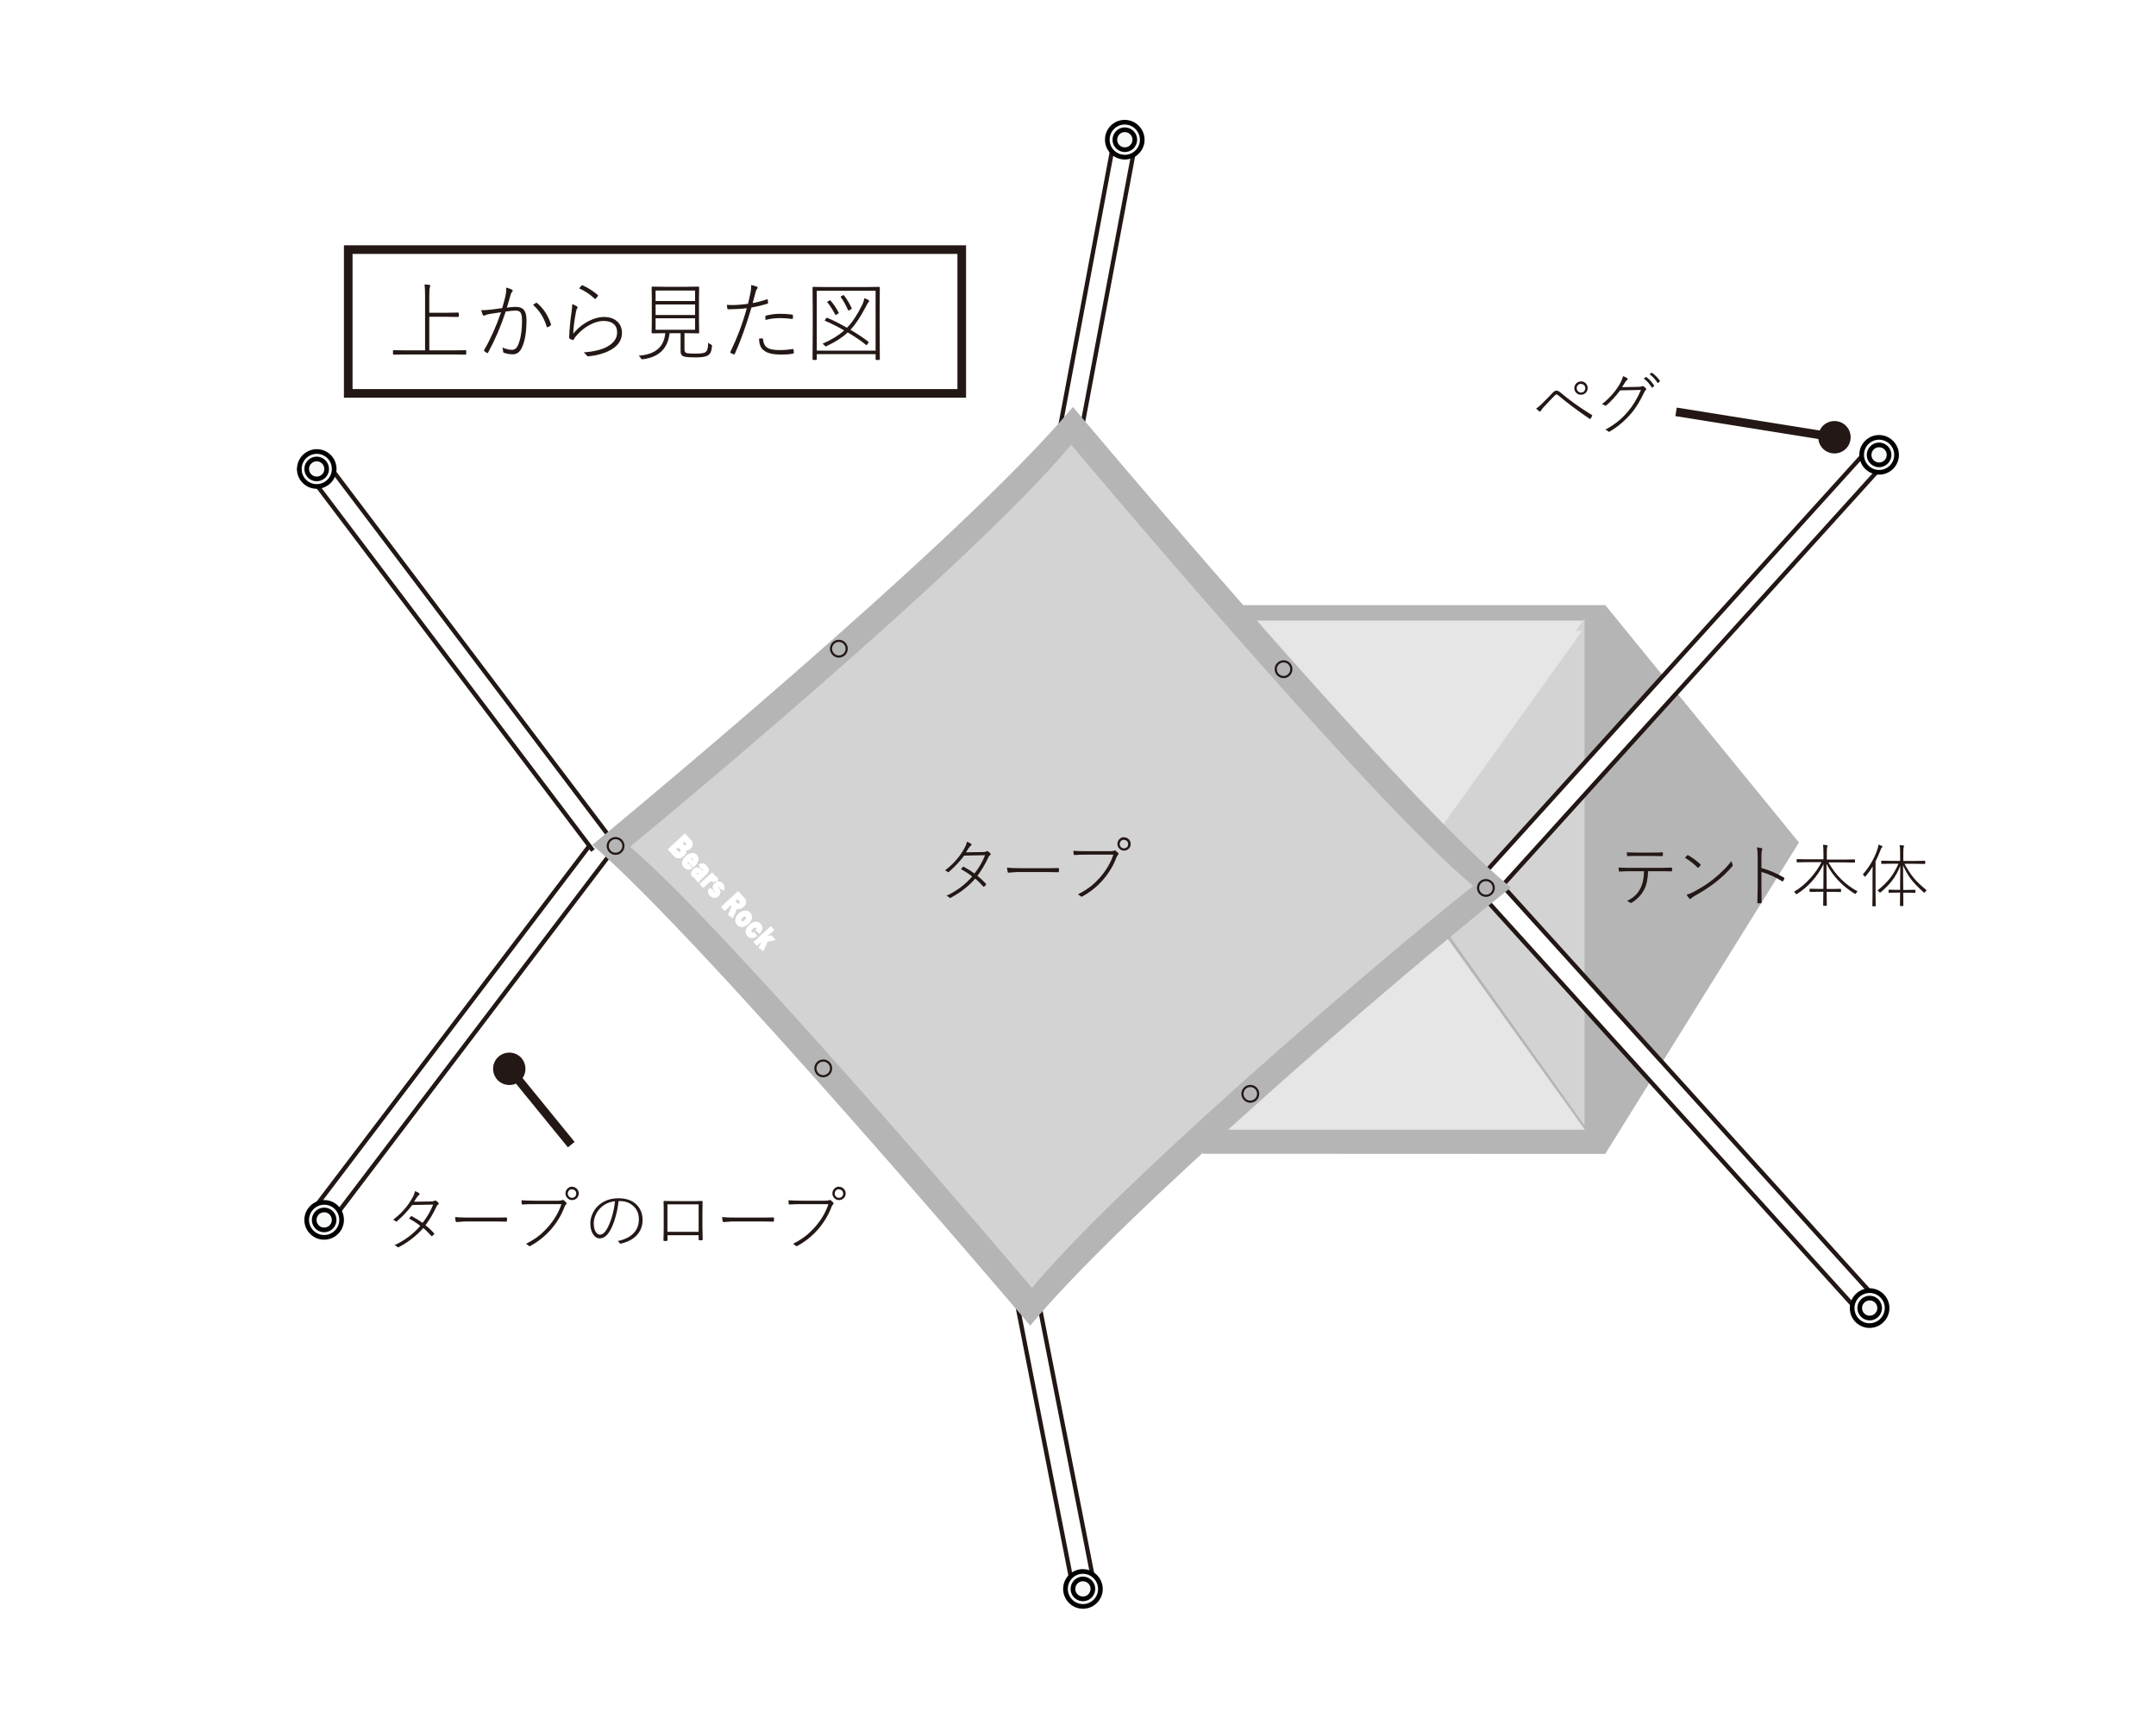 <?xml version="1.0" encoding="UTF-8"?>
<svg id="_レイヤー_2" data-name="レイヤー 2" xmlns="http://www.w3.org/2000/svg" viewBox="0 0 250 200">
  <defs>
    <style>
      .cls-1 {
        fill: #f7f8f8;
        stroke: #000;
        stroke-width: .54px;
      }

      .cls-1, .cls-2, .cls-3, .cls-4 {
        stroke-miterlimit: 10;
      }

      .cls-2 {
        stroke: #221714;
        stroke-width: 3px;
      }

      .cls-2, .cls-5, .cls-3, .cls-4 {
        fill: none;
      }

      .cls-6 {
        fill: #d3d3d4;
      }

      .cls-6, .cls-7, .cls-8, .cls-9, .cls-10 {
        stroke-width: 0px;
      }

      .cls-7 {
        fill: #231815;
      }

      .cls-8 {
        fill: #e6e6e6;
      }

      .cls-5 {
        stroke-linecap: round;
        stroke-linejoin: round;
        stroke-width: .25px;
      }

      .cls-5, .cls-3 {
        stroke: #231815;
      }

      .cls-9 {
        fill: #fff;
      }

      .cls-10 {
        fill: #b5b5b6;
      }

      .cls-4 {
        stroke: #fff;
        stroke-width: 2px;
      }
    </style>
  </defs>
  <g id="_レイヤー_2-2" data-name="レイヤー 2">
    <g>
      <rect class="cls-9" width="250" height="200"/>
      <g>
        <g>
          <path class="cls-7" d="M49.29,40.62v-6.28c0-.63-.02-1.09-.06-1.36.2,0,.38.03.55.05.08,0,.11.04.11.08,0,.05-.01.11-.04.18-.05.13-.07.45-.07.97v2h2l1.35-.02s.07.02.07.07v.37s-.02.07-.07.07l-1.35-.02h-2v3.89h2.87l1.34-.02s.07.02.07.07v.38s-.02.07-.07.07l-1.34-.02h-5.67l-1.34.02s-.07-.02-.07-.07v-.38s.02-.07.07-.07l1.34.02h2.31Z"/>
          <path class="cls-7" d="M58.23,35.73c.15-.51.28-.98.38-1.41.06-.25.09-.5.09-.75,0-.08,0-.16,0-.23.26.07.48.15.68.25.05.03.07.07.07.11,0,.04-.02.08-.05.11-.08.08-.14.19-.18.32-.15.55-.3,1.06-.45,1.54.4-.06.74-.09,1.02-.09.47,0,.8.13.99.39.18.24.27.62.27,1.14,0,1.39-.18,2.46-.54,3.21-.24.51-.59.76-1.04.76-.37,0-.71-.06-1.04-.18-.06-.02-.09-.06-.09-.13,0-.15-.03-.31-.1-.48.42.18.8.27,1.14.27.29,0,.51-.17.67-.51.32-.69.48-1.67.48-2.93,0-.44-.06-.73-.18-.89-.11-.15-.3-.22-.56-.22s-.65.04-1.15.11c-.53,1.64-1.21,3.22-2.04,4.76-.02.04-.04.06-.08.06-.02,0-.04,0-.05-.01s-.07-.05-.17-.12c-.07-.05-.12-.08-.15-.11-.02-.01-.03-.03-.03-.05,0-.02,0-.04.02-.07.75-1.29,1.4-2.75,1.96-4.38-.62.09-1.05.16-1.31.2-.23.04-.42.09-.55.16-.06.03-.1.04-.13.04-.05,0-.09-.03-.12-.08-.08-.17-.14-.36-.19-.56.08,0,.16,0,.24,0,.23,0,.49-.02.77-.05.31-.03.79-.1,1.43-.19ZM61.82,35.34c.12-.1.24-.17.35-.23.02,0,.03,0,.04,0,.03,0,.06.01.09.04.73.63,1.26,1.44,1.58,2.42,0,.04.01.07.01.08,0,.03-.01.06-.03.08-.07.06-.17.12-.31.19-.03.02-.06.02-.08.02-.04,0-.07-.03-.08-.08-.31-1.02-.84-1.86-1.58-2.51Z"/>
          <path class="cls-7" d="M66.34,35.26c.22.07.4.15.55.26.06.04.09.08.09.13,0,.03-.01.06-.04.09-.07.06-.12.21-.16.46-.19.98-.29,1.81-.31,2.49.52-.64,1.14-1.14,1.86-1.5.59-.29,1.16-.44,1.69-.44.69,0,1.23.19,1.61.58.33.33.49.75.49,1.26,0,.89-.5,1.59-1.51,2.09-.66.33-1.45.54-2.36.63-.02,0-.04,0-.05,0-.07,0-.12-.03-.16-.08-.09-.14-.21-.26-.36-.37,1.13-.09,2.02-.3,2.66-.63.81-.42,1.22-.99,1.22-1.69,0-.44-.14-.77-.43-1-.27-.22-.66-.33-1.16-.33s-1.05.16-1.63.48c-.49.27-.95.63-1.37,1.08-.21.22-.36.42-.46.61-.02.04-.04.05-.07.05,0,0-.03,0-.06-.01-.1-.04-.21-.09-.32-.15-.04-.02-.06-.06-.06-.12.03-.9.12-1.94.29-3.1.04-.29.06-.52.06-.7v-.1ZM67.16,33.44c.06-.1.15-.21.26-.32.03-.03.05-.04.07-.04.01,0,.03,0,.05,0,.61.26,1.2.63,1.77,1.12.03.02.04.04.04.06,0,.02,0,.04-.02.06-.04.06-.12.16-.26.31-.02.02-.04.03-.06.03-.02,0-.05-.01-.07-.04-.51-.49-1.11-.89-1.79-1.19Z"/>
          <path class="cls-7" d="M77.64,38.64c-.2,1.77-1.24,2.78-3.1,3.01-.05,0-.08,0-.09,0-.05,0-.1-.04-.15-.13-.07-.13-.16-.23-.26-.28,1.93-.13,2.96-1,3.1-2.61h-.15l-1.36.02s-.07-.02-.07-.07l.02-1.24v-2.8l-.02-1.24s.02-.07.07-.07l1.37.02h2.63l1.37-.02s.07.02.07.07l-.02,1.24v2.8l.02,1.24s-.02.07-.07.07l-1.37-.02h-.26v1.91c0,.23.1.37.3.41.14.03.48.05,1,.05.61,0,.99-.06,1.13-.17.12-.08.2-.22.25-.42.04-.15.06-.38.07-.68.08.08.19.15.3.2.09.05.14.09.14.14,0,.02,0,.05,0,.09-.04.33-.09.56-.16.7-.06.13-.15.23-.27.32-.22.17-.71.26-1.46.26-.6,0-1.03-.03-1.3-.09-.3-.07-.45-.27-.45-.6v-2.12h-1.27ZM76.02,34.9h4.58v-1.21h-4.58v1.21ZM76.02,35.3v1.22h4.58v-1.22h-4.58ZM76.02,36.9v1.33h4.58v-1.33h-4.58Z"/>
          <path class="cls-7" d="M87.25,35.14c.51-.08,1.07-.23,1.67-.43.02,0,.04,0,.05,0,.03,0,.05.02.06.07.02.16.03.26.03.3,0,.08-.03.12-.08.14-.66.19-1.27.34-1.84.43-.62,2.09-1.26,3.89-1.94,5.39-.02.04-.04.05-.06.05-.01,0-.03,0-.05,0-.03,0-.15-.07-.38-.17-.02-.01-.03-.03-.03-.05,0-.02,0-.04.01-.06.82-1.72,1.46-3.41,1.9-5.08-.56.08-1.27.12-2.11.13-.08,0-.13-.03-.14-.08-.03-.16-.05-.3-.06-.44.18.02.38.03.59.03.55,0,1.17-.05,1.86-.14.1-.4.2-.82.28-1.24.06-.28.09-.53.09-.75,0-.07,0-.13,0-.19.29.05.53.12.7.2.04.02.06.05.06.1s-.03.1-.08.15c-.06.06-.12.19-.17.39-.05.16-.11.38-.18.67-.07.26-.12.46-.16.6ZM88.03,39.26c.1-.02.19-.02.28-.02.03,0,.06,0,.08,0,.05,0,.08.03.09.09.04.52.24.87.59,1.04.29.15.76.22,1.42.22.46,0,.93-.04,1.41-.12.03,0,.04,0,.05,0,.04,0,.06.02.07.07.02.12.03.24.03.35,0,.07-.03.1-.1.11-.4.08-.83.11-1.27.11-.57,0-1.03-.04-1.36-.13-.33-.08-.59-.22-.81-.4-.33-.29-.49-.73-.49-1.33ZM88.76,37.1c0-.08-.01-.21-.01-.4,0-.06.04-.1.11-.12.56-.13,1.08-.2,1.56-.2s.93.03,1.41.09c.07,0,.11.05.12.11,0,.03,0,.05,0,.08,0,.05,0,.13-.01.22,0,.07-.03.1-.07.1,0,0-.02,0-.03,0-.42-.06-.9-.1-1.43-.1s-1.08.07-1.63.21Z"/>
          <path class="cls-7" d="M101.53,41.06h-6.82v.6s-.02.07-.07.07h-.35s-.07-.02-.07-.07l.02-3.68v-2.02l-.02-2.63s.02-.07.07-.07l1.41.02h4.84l1.41-.02s.07.02.07.07l-.02,2.36v2.29l.02,3.68s-.02.07-.07.07h-.35s-.07-.02-.07-.07v-.6ZM94.71,40.65h6.82v-6.94h-6.82v6.94ZM97.89,38.31c-.81-.46-1.55-.83-2.22-1.12-.03-.01-.04-.03-.04-.04,0-.01.02-.05.06-.1l.09-.13c.04-.05.08-.08.1-.08.01,0,.03,0,.05.01.72.3,1.48.69,2.28,1.15.6-.6,1.18-1.47,1.75-2.62.12-.24.21-.51.26-.8.16.05.31.11.45.18.07.04.11.08.11.12,0,.06-.02.1-.07.14-.04.03-.15.22-.32.55-.62,1.19-1.21,2.07-1.78,2.66.87.52,1.57.98,2.09,1.4.02.02.03.04.03.05,0,.02-.02.05-.06.1l-.09.13c-.06.07-.09.1-.12.1-.01,0-.03,0-.04-.02-.5-.42-1.2-.9-2.12-1.45-.64.6-1.46,1.12-2.44,1.58-.06.03-.1.05-.12.05-.02,0-.06-.04-.12-.11-.06-.07-.14-.14-.24-.21,1.03-.45,1.86-.96,2.51-1.54ZM96.31,34.85c.33.38.64.84.94,1.39,0,.02.01.03.01.04,0,.02-.04.05-.11.1l-.13.08c-.07.04-.11.06-.13.06s-.03-.02-.04-.05c-.32-.61-.63-1.08-.92-1.42-.01-.01-.02-.02-.02-.03,0-.02.03-.05.1-.08l.13-.07c.06-.03.1-.05.11-.05.02,0,.04.01.06.04ZM97.88,34.26c.35.46.64.95.88,1.48,0,.02.01.03.01.04,0,.03-.04.06-.11.09l-.15.08c-.07.03-.11.05-.13.05s-.04-.02-.05-.05c-.27-.62-.55-1.12-.83-1.49-.01-.02-.02-.04-.02-.05,0-.02.04-.05.11-.09l.13-.07s.08-.04.09-.04c.02,0,.04.02.06.05Z"/>
        </g>
        <rect class="cls-3" x="40.38" y="28.94" width="71.14" height="16.67"/>
        <polygon class="cls-10" points="186.13 133.79 208.6 97.68 186.14 70.16 186.13 70.16 139.48 70.16 117.02 97.68 139.48 133.77 186.13 133.79"/>
        <polygon class="cls-8" points="162.67 101.36 141.59 71.95 183.78 71.95 162.67 101.36"/>
        <polygon class="cls-6" points="162.71 100.98 183.74 71.73 183.74 130.51 162.71 100.98"/>
        <polygon class="cls-8" points="162.34 102.57 141.26 73.16 183.46 73.16 162.34 102.57"/>
        <polygon class="cls-6" points="162.68 101.45 141.66 72.13 141.65 131.06 162.68 101.45"/>
        <polygon class="cls-8" points="162.67 101.58 141.59 130.98 183.78 130.98 162.67 101.58"/>
        <g>
          <line class="cls-2" x1="172.31" y1="102.91" x2="216.74" y2="53.82"/>
          <line class="cls-4" x1="172.31" y1="102.91" x2="216.74" y2="53.82"/>
        </g>
        <g>
          <path class="cls-1" d="M219.91,52.95c-.12,1.11-1.12,1.92-2.23,1.8-1.11-.12-1.92-1.12-1.8-2.23.11-1.11,1.11-1.92,2.22-1.8,1.11.12,1.92,1.12,1.81,2.23Z"/>
          <path class="cls-1" d="M219.04,52.86c-.07.64-.64,1.1-1.27,1.03-.64-.07-1.1-.64-1.03-1.27.07-.63.63-1.1,1.27-1.03.64.07,1.1.64,1.03,1.27Z"/>
        </g>
        <g>
          <line class="cls-2" x1="172.31" y1="102.45" x2="216.74" y2="151.54"/>
          <line class="cls-4" x1="172.31" y1="102.45" x2="216.74" y2="151.54"/>
        </g>
        <g>
          <path class="cls-1" d="M218.81,151.45c-.12-1.11-1.12-1.92-2.23-1.8-1.11.12-1.92,1.12-1.8,2.23.11,1.11,1.11,1.92,2.22,1.8,1.11-.12,1.92-1.12,1.81-2.23Z"/>
          <path class="cls-1" d="M217.95,151.54c-.07-.64-.64-1.1-1.27-1.03-.64.07-1.1.64-1.03,1.27.07.63.63,1.1,1.27,1.03.64-.07,1.1-.64,1.03-1.27Z"/>
        </g>
        <path class="cls-5" d="M125.33,49.85c0,.5-.41.91-.91.91s-.91-.41-.91-.91.4-.91.91-.91.91.41.91.91Z"/>
        <path class="cls-5" d="M118.48,150.85c0,.5.41.91.91.91s.91-.41.91-.91-.41-.91-.91-.91-.91.41-.91.91Z"/>
        <g>
          <line class="cls-2" x1="118.18" y1="145.93" x2="125.7" y2="184.16"/>
          <line class="cls-4" x1="118.18" y1="145.93" x2="125.7" y2="184.16"/>
        </g>
        <g>
          <line class="cls-2" x1="130.39" y1="16.58" x2="123.73" y2="51.99"/>
          <line class="cls-4" x1="130.39" y1="16.58" x2="123.73" y2="51.99"/>
        </g>
        <g>
          <line class="cls-2" x1="69.75" y1="98.28" x2="37.59" y2="140.63"/>
          <line class="cls-4" x1="69.75" y1="98.28" x2="37.59" y2="140.63"/>
        </g>
        <g>
          <line class="cls-2" x1="69.75" y1="97.86" x2="37.74" y2="55.51"/>
          <line class="cls-4" x1="69.75" y1="97.86" x2="37.74" y2="55.51"/>
        </g>
        <g>
          <path class="cls-1" d="M34.71,54.59c.12,1.11,1.12,1.92,2.23,1.8,1.11-.12,1.92-1.12,1.8-2.23-.11-1.11-1.11-1.92-2.22-1.8-1.11.12-1.92,1.12-1.8,2.23Z"/>
          <path class="cls-1" d="M35.57,54.49c.07.64.64,1.1,1.27,1.03.64-.07,1.1-.63,1.03-1.27-.07-.63-.64-1.1-1.27-1.03-.64.07-1.1.64-1.03,1.27Z"/>
        </g>
        <g>
          <path class="cls-1" d="M35.57,141.65c.12,1.11,1.12,1.92,2.23,1.8,1.11-.12,1.92-1.12,1.8-2.23-.11-1.11-1.11-1.92-2.22-1.8-1.11.12-1.92,1.12-1.81,2.23Z"/>
          <path class="cls-1" d="M36.44,141.56c.07.64.63,1.1,1.27,1.03.64-.07,1.1-.64,1.03-1.27-.07-.63-.63-1.1-1.27-1.03-.64.07-1.1.64-1.03,1.27Z"/>
        </g>
        <path class="cls-10" d="M175.19,102.91c-13.22-10.94-50.78-55.73-50.78-55.73-13.13,15.76-55.73,50.78-55.73,50.78,12.55,10.66,50.78,55.73,50.78,55.73,10.32-12.48,41.59-39.54,55.73-50.78"/>
        <path class="cls-6" d="M170.82,102.71c-12.13-10.05-46.61-51.15-46.61-51.15-12.05,14.47-51.15,46.61-51.15,46.61,11.52,9.78,46.61,51.15,46.61,51.15,9.47-11.45,38.17-36.29,51.15-46.6"/>
        <g>
          <g>
            <path class="cls-9" d="M79.28,99.25c-.13.12-.26.2-.41.23-.14.04-.28.04-.4,0-.1-.04-.24-.15-.42-.34l-.61-.66,1.98-1.84.65.71c.09.1.16.18.19.25.06.11.07.23.05.34-.01.16-.1.32-.25.46-.16.15-.34.22-.53.19.07.22-.01.44-.26.67ZM79.56,98.01s.06-.09.03-.15c-.02-.03-.06-.09-.13-.17l-.11-.12-.21.2.12.13c.07.08.11.12.14.13.06.03.11.02.17-.03ZM78.88,98.74c.06-.06.08-.12.05-.19-.01-.04-.05-.09-.12-.16l-.16-.17-.26.24.18.19c.13.14.24.17.32.09Z"/>
            <path class="cls-9" d="M80.39,100.57l-.63-.68c-.06.09-.06.17,0,.23.03.04.06.06.09.06.03.01.06,0,.1,0l.31.51c-.37.2-.65.19-.95-.14-.12-.14-.19-.27-.2-.42-.02-.29.11-.58.41-.86.21-.19.42-.3.64-.35.25-.05.46.02.63.21.36.39.23.87-.39,1.44ZM80.36,99.79c.07-.07.06-.15-.01-.23-.08-.08-.15-.09-.23-.03l.24.26Z"/>
            <path class="cls-9" d="M81.01,102.34l-.43-.47s.05-.06.06-.07c-.13-.01-.25-.07-.36-.19-.12-.13-.16-.27-.13-.43.03-.14.11-.26.23-.38.29-.27.56-.3.8-.07.12.11.21.18.3.22.02-.02.03-.04.02-.08,0-.03-.02-.06-.04-.09-.05-.06-.11-.07-.18-.03l-.26-.49c.21-.12.34-.16.49-.14.13.02.27.11.43.28.19.2.26.39.23.57-.03.15-.16.32-.37.51l-.43.4c-.09.08-.16.15-.2.2-.04.06-.1.14-.16.27ZM81.11,101.29l-.14-.07c-.07-.04-.13-.04-.17,0-.03.03-.03.07,0,.11.02.02.05.03.1.04.04,0,.08,0,.12-.03.02,0,.04-.02.09-.04Z"/>
            <path class="cls-9" d="M83.29,102.1l-.67.18c0-.09-.02-.11-.06-.12-.07-.04-.24.05-.55.34l-.47.44-.41-.44,1.44-1.33.38.41-.07.06c.1-.03.19,0,.27.09.04.04.05.08.06.11.03.08.04.12.08.27Z"/>
            <path class="cls-9" d="M83.33,103.88c-.17.16-.36.23-.55.2-.16-.02-.32-.1-.45-.24-.14-.16-.22-.28-.23-.43,0-.14.03-.24.17-.47l.46.27c-.04.07-.03.15.04.25.03.04.07.05.1.02.02-.02.03-.05.01-.09-.03-.08-.09-.18-.16-.32-.12-.23-.07-.45.17-.67.13-.12.28-.19.43-.2.17-.01.34.06.49.23.15.17.22.36.19.59q0,.07-.08.23l-.51-.27c.05-.07.05-.13,0-.18-.03-.03-.06-.04-.1,0-.02.02-.02.05,0,.09,0,.02.04.09.1.19.08.14.12.26.12.37,0,.16-.07.3-.22.44Z"/>
            <path class="cls-9" d="M84.97,106.47l-.54-.42.29-.66c.06-.13.09-.23.1-.29,0-.06,0-.1-.03-.14l-.02-.03-.73.67-.42-.45,1.97-1.82.64.7c.15.16.24.29.26.37.04.13.03.27-.04.41-.06.12-.14.23-.24.33-.26.24-.53.32-.82.24-.01.14-.06.3-.15.48l-.28.6ZM85.73,104.73c.07-.06.09-.12.06-.18,0-.02-.05-.07-.13-.16l-.14-.15-.26.24.13.14c.08.08.13.13.15.15.06.04.12.03.19-.04Z"/>
            <path class="cls-9" d="M86.78,107.12c-.2.19-.41.29-.64.33-.26.04-.48-.04-.67-.23-.17-.18-.23-.4-.18-.65.04-.23.17-.44.38-.64.21-.2.43-.31.67-.34.25-.03.46.04.64.23.18.2.24.42.18.68-.05.22-.18.42-.38.61ZM86.36,106.68c.17-.16.21-.29.13-.38-.09-.1-.23-.06-.4.1-.17.16-.21.28-.12.38.09.1.22.06.39-.1Z"/>
            <path class="cls-9" d="M87.81,108.51c-.3.2-.49.24-.6.24-.21,0-.38-.07-.54-.24-.17-.19-.24-.41-.18-.66.05-.21.18-.41.4-.62.21-.19.42-.31.64-.35.25-.04.46.03.64.22.15.17.21.33.21.52,0,.14-.1.39-.31.63l-.44-.39c.1-.12.11-.22.05-.29-.09-.09-.21-.06-.39.1-.17.16-.22.29-.14.38.04.05.1.08.17.06.04-.01.06-.03.13-.07l.35.47Z"/>
            <path class="cls-9" d="M88.5,110.27l-.52-.39.33-.64-.11.02-.42.39-.39-.42,1.98-1.83.39.42-.79.73.48-.09.48.52-.93.18-.5,1.11Z"/>
          </g>
          <g>
            <path class="cls-9" d="M79.28,99.25c-.13.12-.26.2-.41.23-.14.04-.28.04-.4,0-.1-.04-.24-.15-.42-.34l-.61-.66,1.98-1.84.65.71c.09.1.16.18.19.25.06.11.07.23.05.34-.01.16-.1.32-.25.46-.16.15-.34.22-.53.19.07.22-.01.44-.26.67ZM79.56,98.01s.06-.09.03-.15c-.02-.03-.06-.09-.13-.17l-.11-.12-.21.2.12.13c.07.08.11.12.14.13.06.03.11.02.17-.03ZM78.88,98.74c.06-.06.08-.12.05-.19-.01-.04-.05-.09-.12-.16l-.16-.17-.26.24.18.19c.13.14.24.17.32.09Z"/>
            <path class="cls-9" d="M80.39,100.57l-.63-.68c-.06.09-.06.17,0,.23.03.04.06.06.09.06.03.01.06,0,.1,0l.31.51c-.37.2-.65.19-.95-.14-.12-.14-.19-.27-.2-.42-.02-.29.11-.58.41-.86.21-.19.42-.3.64-.35.25-.05.46.02.63.21.36.39.23.87-.39,1.44ZM80.36,99.79c.07-.07.06-.15-.01-.23-.08-.08-.15-.09-.23-.03l.24.26Z"/>
            <path class="cls-9" d="M81.01,102.34l-.43-.47s.05-.06.06-.07c-.13-.01-.25-.07-.36-.19-.12-.13-.16-.27-.13-.43.03-.14.11-.26.23-.38.29-.27.56-.3.8-.07.12.11.21.18.3.22.02-.02.03-.04.02-.08,0-.03-.02-.06-.04-.09-.05-.06-.11-.07-.18-.03l-.26-.49c.21-.12.34-.16.49-.14.13.02.27.11.43.28.19.2.26.39.23.57-.03.15-.16.32-.37.51l-.43.4c-.09.08-.16.15-.2.2-.04.06-.1.14-.16.27ZM81.11,101.29l-.14-.07c-.07-.04-.13-.04-.17,0-.03.03-.03.07,0,.11.02.02.05.03.1.04.04,0,.08,0,.12-.03.02,0,.04-.02.09-.04Z"/>
            <path class="cls-9" d="M83.29,102.1l-.67.18c0-.09-.02-.11-.06-.12-.07-.04-.24.05-.55.34l-.47.44-.41-.44,1.44-1.33.38.41-.07.06c.1-.03.19,0,.27.09.04.04.05.08.06.11.03.08.04.12.08.27Z"/>
            <path class="cls-9" d="M83.33,103.88c-.17.16-.36.23-.55.2-.16-.02-.32-.1-.45-.24-.14-.16-.22-.28-.23-.43,0-.14.03-.24.17-.47l.46.27c-.04.07-.03.15.04.25.03.04.07.05.1.02.02-.02.03-.05.01-.09-.03-.08-.09-.18-.16-.32-.12-.23-.07-.45.17-.67.13-.12.28-.19.43-.2.17-.01.34.06.49.23.15.17.22.36.19.59q0,.07-.08.23l-.51-.27c.05-.07.05-.13,0-.18-.03-.03-.06-.04-.1,0-.02.02-.02.05,0,.09,0,.02.04.09.1.19.08.14.12.26.12.37,0,.16-.07.3-.22.44Z"/>
            <path class="cls-9" d="M84.97,106.47l-.54-.42.29-.66c.06-.13.09-.23.1-.29,0-.06,0-.1-.03-.14l-.02-.03-.73.67-.42-.45,1.97-1.82.64.7c.15.16.24.29.26.37.04.13.03.27-.04.41-.06.12-.14.23-.24.33-.26.24-.53.32-.82.24-.01.14-.06.3-.15.48l-.28.6ZM85.73,104.73c.07-.06.09-.12.06-.18,0-.02-.05-.07-.13-.16l-.14-.15-.26.24.13.14c.08.08.13.13.15.15.06.04.12.03.19-.04Z"/>
            <path class="cls-9" d="M86.78,107.12c-.2.19-.41.29-.64.33-.26.04-.48-.04-.67-.23-.17-.18-.23-.4-.18-.65.04-.23.17-.44.38-.64.21-.2.43-.31.67-.34.25-.03.46.04.64.23.18.2.24.42.18.68-.05.22-.18.42-.38.61ZM86.36,106.68c.17-.16.21-.29.13-.38-.09-.1-.23-.06-.4.1-.17.16-.21.28-.12.38.09.1.22.06.39-.1Z"/>
            <path class="cls-9" d="M87.81,108.51c-.3.2-.49.24-.6.24-.21,0-.38-.07-.54-.24-.17-.19-.24-.41-.18-.66.05-.21.18-.41.4-.62.21-.19.42-.31.64-.35.25-.04.46.03.64.22.15.17.21.33.21.52,0,.14-.1.39-.31.63l-.44-.39c.1-.12.11-.22.05-.29-.09-.09-.21-.06-.39.1-.17.16-.22.29-.14.38.04.05.1.08.17.06.04-.01.06-.03.13-.07l.35.47Z"/>
            <path class="cls-9" d="M88.5,110.27l-.52-.39.33-.64-.11.02-.42.39-.39-.42,1.98-1.83.39.42-.79.73.48-.09.48.52-.93.18-.5,1.11Z"/>
          </g>
        </g>
        <path class="cls-5" d="M72.29,98.08c0,.5-.41.91-.91.91s-.91-.41-.91-.91.41-.91.91-.91.91.41.91.91Z"/>
        <path class="cls-5" d="M98.18,75.21c0,.5-.41.91-.91.91s-.91-.41-.91-.91.41-.91.91-.91.91.41.91.91Z"/>
        <path class="cls-5" d="M96.37,123.87c0,.5-.41.91-.91.91s-.91-.41-.91-.91.41-.91.91-.91.91.41.91.91Z"/>
        <path class="cls-5" d="M145.89,126.82c0,.5-.41.91-.91.91s-.91-.41-.91-.91.4-.91.91-.91.91.41.91.91Z"/>
        <path class="cls-5" d="M173.21,102.95c0,.5-.41.91-.91.91s-.91-.41-.91-.91.4-.91.91-.91.91.41.91.91Z"/>
        <path class="cls-5" d="M149.74,77.59c0,.5-.41.91-.9.91s-.91-.41-.91-.91.4-.91.91-.91.9.41.9.91Z"/>
        <g>
          <path class="cls-7" d="M191.11,101.01c-.04.92-.19,1.63-.47,2.15-.34.63-.81,1.12-1.41,1.48-.05.03-.09.05-.13.05-.02,0-.04,0-.06-.02-.11-.09-.24-.16-.38-.21.42-.21.76-.44,1-.69.21-.21.4-.46.55-.77.27-.52.41-1.18.42-1.99h-1.66c-.36,0-.74.01-1.14.04-.05,0-.08,0-.09-.02-.01-.01-.02-.04-.03-.08,0-.02-.01-.14-.03-.36.42.02.85.03,1.3.03h3.41c.5,0,.97-.01,1.41-.03.06,0,.09.04.09.11v.25c0,.05-.03.08-.1.08-.48-.02-.95-.02-1.4-.02h-1.29ZM188.65,98.82c.39.02.79.03,1.21.03h1.6c.57,0,.99,0,1.28-.03h.02s.06.03.06.1v.23c0,.07-.03.11-.1.11-.29-.01-.71-.02-1.27-.02h-1.6c-.48,0-.84,0-1.09.02,0,0-.02,0-.03,0-.04,0-.07-.03-.07-.09l-.02-.36Z"/>
          <path class="cls-7" d="M195.38,99.46c.07-.09.15-.19.25-.28.02-.02.05-.04.07-.04.01,0,.03,0,.06.02.52.3.98.65,1.4,1.04.03.03.04.05.04.07,0,.02,0,.03-.02.05-.07.1-.14.18-.21.26-.02.02-.04.04-.06.04-.01,0-.03,0-.05-.03-.49-.47-.99-.85-1.48-1.14ZM195.57,103.73c.28-.07.54-.17.77-.3.89-.47,1.66-.96,2.31-1.48.88-.71,1.59-1.41,2.13-2.12.01.13.05.26.12.39.02.03.02.06.02.09,0,.05-.02.1-.07.16-.56.65-1.21,1.27-1.97,1.86-.68.53-1.47,1.04-2.39,1.55-.18.1-.32.21-.41.3-.03.03-.06.05-.09.05s-.06-.02-.09-.05c-.11-.11-.22-.26-.34-.46Z"/>
          <path class="cls-7" d="M204.25,100.64c.91.25,1.78.62,2.61,1.11.04.02.05.04.05.07,0,0,0,.02,0,.03-.04.11-.09.21-.14.29-.02.03-.05.05-.07.05-.02,0-.04,0-.07-.02-.73-.47-1.53-.83-2.38-1.08v2.02s0,.55.02,1.52c0,.06-.03.1-.09.1-.05,0-.1,0-.15,0-.06,0-.11,0-.16,0-.07,0-.1-.04-.1-.11.02-.64.04-1.14.04-1.5v-3.8c0-.45-.03-.81-.09-1.07.24.02.42.05.55.09.05.02.08.05.08.09,0,.03-.01.06-.03.11-.05.1-.07.35-.07.73v1.37Z"/>
          <path class="cls-7" d="M211.44,99.66v-.76c0-.44-.02-.75-.05-.95.18,0,.32.02.44.05.06,0,.09.03.09.05s0,.06-.02.09c-.02.04-.03.06-.03.08-.03.1-.04.32-.04.67v.77h2.12l1.09-.02s.06.02.06.05v.27s-.02.05-.06.05l-1.09-.02h-1.93c.82,1.46,1.95,2.58,3.38,3.36-.08.07-.14.14-.18.21-.03.06-.05.09-.08.09-.02,0-.05-.02-.11-.05-1.43-.89-2.51-2.04-3.24-3.45.02,1.94.02,2.91.02,2.92h.61l1.01-.02s.05.02.05.06v.25s-.02.06-.05.06l-1.01-.02h-.61c.02.91.02,1.44.02,1.57,0,.04-.02.05-.05.05h-.32s-.05-.02-.05-.05c0-.02,0-.1,0-.25.01-.46.02-.91.02-1.33h-.54l-1,.02s-.06-.02-.06-.06v-.25s.02-.06.06-.06l1,.02h.54l.02-2.87c-.72,1.45-1.74,2.6-3.05,3.44-.05.03-.08.05-.1.05-.02,0-.05-.03-.09-.09-.05-.08-.11-.15-.18-.2.66-.38,1.29-.9,1.89-1.57.53-.59.96-1.21,1.3-1.86h-1.75l-1.08.02s-.06-.02-.06-.05v-.27s.02-.05.06-.05l1.08.02h1.95Z"/>
          <path class="cls-7" d="M217.48,99.86v3.9l.02,1.27s-.02.05-.05.05h-.29s-.05-.02-.05-.05l.02-1.27v-2.11c0-.39,0-.79.02-1.18-.24.39-.51.76-.81,1.11-.04.04-.07.07-.09.07s-.05-.02-.07-.06c-.05-.08-.11-.15-.18-.2.78-.9,1.35-1.87,1.7-2.93.07-.19.1-.37.11-.53.14.04.27.09.4.15.04.02.07.05.07.09,0,.03-.02.06-.06.09-.05.04-.11.14-.16.29-.19.5-.38.93-.57,1.3ZM220.37,100.34c-.27.7-.61,1.3-1,1.8-.32.42-.75.85-1.28,1.3-.04.04-.07.05-.09.05-.02,0-.05-.02-.09-.07-.05-.07-.12-.12-.21-.17.62-.5,1.11-.98,1.49-1.47.37-.48.68-1.03.95-1.64h-.82l-1.13.02s-.05-.02-.05-.05v-.27s.02-.05.05-.05l1.13.02h1.01v-.91c0-.44-.02-.74-.06-.91.15,0,.29.02.43.04.07,0,.1.03.1.07,0,0-.02.05-.06.14-.03.08-.04.29-.04.66v.92h1.35l1.14-.02s.05.02.05.05v.27s-.02.05-.05.05l-1.14-.02h-1.21c.36.69.75,1.27,1.16,1.75.35.4.82.84,1.41,1.32-.09.06-.15.13-.19.21-.03.05-.05.08-.07.08-.02,0-.05-.02-.1-.06-.66-.59-1.16-1.11-1.49-1.55-.31-.42-.61-.94-.89-1.56l.02,2.84h.45l.91-.02s.05.02.05.05v.26s-.02.05-.05.05l-.91-.02h-.45c0,.36,0,.72.01,1.1,0,.25,0,.38,0,.39,0,.04-.02.06-.05.06h-.29s-.05-.02-.05-.06c0-.12,0-.62.02-1.5h-.37l-.92.02s-.05-.02-.05-.05v-.26s.02-.05.05-.05l.92.02h.37c0-.21,0-.53,0-.95.01-.84.02-1.48.02-1.9Z"/>
        </g>
        <g>
          <path class="cls-7" d="M49.35,142.07c.35.27.68.58.98.91.02.02.03.04.03.05,0,.02,0,.04-.03.06-.04.07-.12.14-.21.21-.03.02-.05.03-.06.03s-.03-.01-.05-.04c-.3-.34-.61-.65-.93-.91-.72.84-1.66,1.58-2.82,2.21-.03.02-.06.03-.09.03-.03,0-.05-.01-.08-.04-.08-.09-.2-.16-.35-.21,1.2-.56,2.2-1.31,2.99-2.24-.33-.27-.76-.56-1.3-.85.04-.06.12-.14.22-.25.03-.02.05-.04.06-.04s.03,0,.05.02c.46.25.87.5,1.24.77.5-.63.91-1.33,1.23-2.12l-2.43.05c-.46.62-1.04,1.25-1.75,1.87-.04.04-.08.05-.1.05-.02,0-.05-.01-.07-.03-.1-.09-.2-.15-.3-.18.97-.73,1.73-1.6,2.27-2.6.13-.23.22-.47.27-.72.16.05.32.13.48.24.04.02.05.05.05.09,0,.05-.03.09-.08.13-.1.08-.18.18-.26.3-.09.15-.19.31-.3.47l1.93-.03c.22,0,.36-.03.42-.07.03-.03.06-.04.1-.04.03,0,.07,0,.1.03.11.06.2.14.28.24.02.03.04.05.04.08,0,.04-.02.08-.07.11-.09.07-.15.14-.18.21-.39.84-.82,1.57-1.29,2.19Z"/>
          <path class="cls-7" d="M52.77,141.1c.36.05.91.07,1.65.07h2.54c.74,0,1.32,0,1.72-.02.08,0,.11.03.11.09v.3c0,.06-.04.1-.11.1-.28-.01-.63-.02-1.05-.02h-3.77l-.91.07c-.06,0-.1-.03-.11-.1-.04-.16-.06-.32-.06-.49Z"/>
          <path class="cls-7" d="M60.44,139.16c.43.03.95.05,1.54.05h2.82c.16,0,.28-.02.37-.06.03-.02.06-.02.09-.02.04,0,.08,0,.11.03.11.09.21.18.29.27.02.03.04.06.04.09,0,.04-.02.08-.05.11-.07.06-.13.15-.18.27-.35.95-.88,1.83-1.57,2.63-.68.78-1.48,1.42-2.39,1.92-.03.02-.07.03-.1.03-.04,0-.08-.02-.11-.05-.07-.07-.17-.15-.31-.22.6-.3,1.13-.63,1.57-.99.31-.25.63-.57.98-.95.72-.82,1.25-1.71,1.56-2.66h-3.11c-.52,0-.98.01-1.36.04h-.03c-.06,0-.1-.04-.11-.12-.02-.19-.02-.31-.02-.36ZM66.33,137.6c.23,0,.42.08.58.25.13.15.2.32.2.52,0,.23-.08.42-.25.57-.15.13-.32.2-.52.2-.23,0-.42-.09-.57-.26-.14-.15-.2-.32-.2-.52,0-.23.09-.42.26-.58.15-.13.32-.2.52-.2ZM66.33,137.88c-.15,0-.27.05-.36.16-.09.09-.13.21-.13.34,0,.15.05.27.16.37.09.09.2.13.33.13.15,0,.27-.05.37-.16.08-.09.12-.21.12-.33,0-.15-.05-.28-.16-.37-.09-.08-.21-.12-.34-.12Z"/>
          <path class="cls-7" d="M71.73,139.26c-.08.72-.22,1.41-.43,2.08-.18.59-.39,1.07-.62,1.44-.33.53-.71.8-1.14.8-.31,0-.57-.17-.79-.51-.2-.33-.3-.73-.3-1.22,0-.4.09-.79.28-1.18.16-.35.38-.66.66-.9.62-.56,1.39-.84,2.32-.84s1.65.26,2.15.79c.43.45.65,1.02.65,1.73s-.23,1.29-.68,1.77c-.43.46-1.04.78-1.84.97-.02,0-.03,0-.04,0-.05,0-.09-.03-.12-.09-.05-.09-.12-.16-.21-.21.87-.18,1.51-.51,1.93-1,.35-.41.53-.92.53-1.53,0-.67-.24-1.2-.72-1.6-.4-.33-.87-.5-1.43-.5h-.18ZM71.31,139.28c-.65.06-1.2.31-1.65.74-.29.28-.51.61-.65.98-.11.29-.16.57-.16.85,0,.45.09.8.27,1.04.13.17.28.26.45.26.28,0,.54-.21.79-.63.24-.41.45-.93.63-1.56.16-.58.27-1.13.32-1.68Z"/>
          <path class="cls-7" d="M81.01,143.21h-3.61v.57c0,.06-.03.1-.09.1-.14,0-.24,0-.29,0-.06,0-.09-.03-.09-.09.02-.48.03-.98.03-1.5v-1.71c0-.55,0-.97-.02-1.26,0-.05.03-.08.08-.08.27,0,.68.02,1.24.02h1.74c.63,0,1.09,0,1.38-.02.06,0,.09.03.09.09-.01.53-.02.94-.02,1.25v1.72c0,.4.01.87.03,1.4,0,.06-.03.1-.09.1h-.31s-.07-.03-.07-.1v-.49ZM81.01,142.82v-3.19h-3.62v3.19h3.62Z"/>
          <path class="cls-7" d="M83.73,141.1c.36.05.91.07,1.65.07h2.54c.74,0,1.32,0,1.72-.02.08,0,.11.03.11.09v.3c0,.06-.04.1-.11.1-.28-.01-.63-.02-1.05-.02h-3.77l-.91.07c-.06,0-.1-.03-.11-.1-.04-.16-.06-.32-.06-.49Z"/>
          <path class="cls-7" d="M91.4,139.16c.43.03.95.05,1.54.05h2.82c.16,0,.28-.02.37-.06.03-.02.06-.02.09-.02.04,0,.08,0,.11.03.11.09.21.18.29.27.02.03.04.06.04.09,0,.04-.02.08-.05.11-.07.06-.13.15-.18.27-.35.95-.88,1.83-1.57,2.63-.68.78-1.48,1.42-2.39,1.92-.03.02-.07.03-.1.03-.04,0-.08-.02-.11-.05-.07-.07-.17-.15-.31-.22.6-.3,1.13-.63,1.57-.99.31-.25.63-.57.98-.95.72-.82,1.25-1.71,1.56-2.66h-3.11c-.52,0-.98.01-1.36.04h-.03c-.06,0-.1-.04-.11-.12-.02-.19-.02-.31-.02-.36ZM97.28,137.6c.23,0,.42.08.58.25.13.15.2.32.2.52,0,.23-.08.42-.25.57-.15.13-.32.2-.52.2-.23,0-.42-.09-.57-.26-.14-.15-.2-.32-.2-.52,0-.23.09-.42.26-.58.15-.13.32-.2.52-.2ZM97.28,137.88c-.15,0-.27.05-.36.16-.09.09-.13.21-.13.34,0,.15.05.27.16.37.09.09.2.13.33.13.15,0,.27-.05.37-.16.08-.09.12-.21.12-.33,0-.15-.05-.28-.16-.37-.09-.08-.21-.12-.34-.12Z"/>
        </g>
        <g>
          <path class="cls-7" d="M113.35,101.56c.35.27.68.58.98.91.02.02.03.04.03.05,0,.02,0,.04-.03.06-.04.07-.12.14-.21.21-.03.02-.05.03-.06.03s-.03-.01-.05-.04c-.3-.34-.61-.65-.93-.91-.72.84-1.66,1.58-2.82,2.21-.03.02-.06.03-.09.03-.03,0-.05-.01-.08-.04-.08-.09-.2-.16-.35-.21,1.2-.56,2.2-1.31,2.99-2.24-.33-.27-.76-.56-1.3-.85.04-.06.12-.14.22-.25.03-.02.05-.04.06-.04s.03,0,.05.02c.46.25.87.51,1.24.77.5-.63.91-1.33,1.23-2.12l-2.43.05c-.46.62-1.04,1.25-1.75,1.87-.04.04-.08.05-.1.05-.02,0-.05,0-.07-.03-.1-.09-.2-.15-.3-.18.97-.73,1.73-1.6,2.27-2.6.13-.23.22-.47.27-.72.16.05.32.13.48.24.04.02.05.05.05.09,0,.05-.03.09-.08.13-.1.08-.18.18-.26.3-.09.15-.19.31-.3.47l1.93-.03c.22,0,.36-.03.42-.07.03-.03.06-.04.1-.04.03,0,.07.01.1.03.11.07.2.14.28.24.02.03.04.05.04.08,0,.04-.02.08-.07.11-.09.07-.15.14-.18.21-.39.84-.82,1.57-1.29,2.19Z"/>
          <path class="cls-7" d="M116.77,100.59c.36.05.91.07,1.65.07h2.54c.74,0,1.32,0,1.72-.02.08,0,.11.03.11.09v.3c0,.07-.04.1-.11.1-.28,0-.63-.02-1.05-.02h-3.77l-.91.07c-.06,0-.1-.03-.11-.1-.04-.16-.06-.32-.06-.49Z"/>
          <path class="cls-7" d="M124.44,98.64c.43.03.95.05,1.54.05h2.82c.16,0,.28-.02.37-.06.03-.02.06-.02.09-.02.04,0,.08.01.11.03.11.09.21.18.29.27.02.03.04.06.04.09,0,.04-.02.08-.05.11-.07.07-.13.15-.18.27-.35.95-.88,1.83-1.57,2.63-.68.78-1.48,1.42-2.39,1.92-.03.02-.07.03-.1.03-.04,0-.08-.02-.11-.05-.07-.07-.17-.15-.31-.22.6-.3,1.13-.63,1.57-.99.31-.25.63-.57.98-.95.72-.82,1.25-1.71,1.56-2.66h-3.11c-.52,0-.98.01-1.36.04h-.03c-.06,0-.1-.04-.11-.12-.02-.19-.02-.31-.02-.36ZM130.33,97.08c.23,0,.42.08.58.25.13.15.2.32.2.52,0,.23-.08.42-.25.57-.15.14-.32.2-.52.2-.23,0-.42-.09-.57-.26-.14-.15-.2-.32-.2-.52,0-.23.09-.42.26-.58.15-.13.32-.2.52-.2ZM130.33,97.36c-.15,0-.27.05-.36.16-.09.09-.13.21-.13.34,0,.15.05.27.16.37.09.09.2.13.33.13.15,0,.27-.05.37-.16.08-.09.12-.2.12-.33,0-.15-.05-.27-.16-.37-.09-.08-.21-.12-.34-.12Z"/>
        </g>
        <g>
          <path class="cls-7" d="M178.11,47.37c.2-.11.45-.31.73-.61.33-.32.75-.74,1.25-1.27.13-.13.26-.2.38-.2.14,0,.28.06.43.18.99.86,2.22,1.74,3.68,2.64.04.02.05.05.05.07,0,.01,0,.03-.02.05-.06.13-.12.23-.18.31-.02.03-.03.04-.05.04-.02,0-.04,0-.07-.03-1.41-.96-2.62-1.86-3.62-2.71-.08-.07-.14-.1-.2-.1-.06,0-.11.02-.16.07-.4.4-.84.86-1.34,1.4-.11.11-.22.26-.34.45-.03.04-.06.05-.09.05-.02,0-.05,0-.07-.02-.15-.12-.28-.23-.39-.35ZM183.33,44.22c.23,0,.42.08.57.25.13.15.2.32.2.52,0,.23-.08.42-.25.58-.15.13-.32.2-.52.2-.23,0-.42-.08-.58-.25-.14-.15-.2-.32-.2-.52,0-.23.09-.42.26-.58.15-.13.32-.2.52-.2ZM183.33,44.5c-.15,0-.27.05-.37.16-.09.09-.13.21-.13.34,0,.15.05.28.16.38.1.09.21.13.34.13.15,0,.27-.05.37-.16.08-.1.12-.21.12-.34,0-.15-.05-.28-.16-.37-.09-.08-.2-.12-.33-.12Z"/>
          <path class="cls-7" d="M188.08,44.89l1.95-.04c.18,0,.3-.03.37-.07.02-.01.04-.02.07-.02.04,0,.08.01.12.04.07.04.15.11.24.21.04.04.06.09.06.12,0,.03-.01.06-.04.08-.09.08-.15.16-.18.25-.5,1.05-1.01,1.89-1.55,2.5-.75.87-1.59,1.57-2.5,2.09-.02.01-.04.02-.05.02-.02,0-.05-.01-.07-.04-.1-.1-.23-.17-.37-.2.6-.33,1.12-.67,1.56-1.04.36-.3.73-.67,1.08-1.08.57-.66,1.07-1.49,1.51-2.5l-2.42.05c-.49.67-1.03,1.25-1.6,1.74-.03.03-.07.04-.09.04-.02,0-.05,0-.07-.03-.11-.08-.23-.12-.35-.14.86-.69,1.54-1.45,2.03-2.28.23-.38.37-.71.41-.98.22.07.39.16.5.25.04.03.05.05.05.09s-.02.06-.05.09c-.1.07-.18.17-.26.3-.13.22-.25.4-.34.54ZM190.6,43.89l.24-.17s.02-.01.03-.01.02,0,.03.01c.31.21.61.53.9.97.01,0,.02.02.02.03,0,0,0,.02-.02.04l-.19.16s-.02.02-.04.02c-.02,0-.04-.01-.05-.04-.27-.43-.58-.77-.92-1.02ZM191.28,43.39l.21-.16s.03-.02.04-.02.02,0,.03.01c.36.26.66.57.91.92,0,.02.01.03.01.04,0,.02-.01.03-.03.05l-.18.16s-.02.01-.04.01c-.02,0-.03-.01-.04-.03-.26-.4-.56-.72-.91-.98Z"/>
        </g>
        <g>
          <line class="cls-3" x1="194.35" y1="47.75" x2="212.81" y2="50.71"/>
          <path class="cls-7" d="M212.42,52.55c1.03.16,1.99-.53,2.15-1.56.16-1.03-.53-1.99-1.56-2.15-1.03-.16-1.99.53-2.15,1.56-.16,1.03.53,1.99,1.56,2.15Z"/>
        </g>
        <g>
          <line class="cls-3" x1="66.24" y1="132.71" x2="59.01" y2="123.84"/>
          <path class="cls-7" d="M60.52,122.73c-.66-.8-1.84-.92-2.65-.27s-.92,1.84-.27,2.65c.66.8,1.84.92,2.64.27.8-.66.92-1.84.27-2.65Z"/>
        </g>
        <g>
          <path class="cls-1" d="M132.44,16.41c-.12,1.11-1.12,1.92-2.23,1.8-1.11-.12-1.92-1.12-1.8-2.23.11-1.11,1.11-1.92,2.22-1.8,1.11.12,1.92,1.12,1.81,2.23Z"/>
          <path class="cls-1" d="M131.58,16.32c-.07.64-.64,1.1-1.27,1.03-.64-.07-1.1-.64-1.03-1.27.07-.63.63-1.1,1.27-1.03.64.07,1.1.64,1.03,1.27Z"/>
        </g>
        <g>
          <path class="cls-1" d="M127.59,184.44c-.12,1.11-1.12,1.92-2.23,1.8-1.11-.12-1.92-1.12-1.8-2.23.11-1.11,1.11-1.92,2.22-1.8,1.11.12,1.92,1.12,1.81,2.23Z"/>
          <path class="cls-1" d="M126.72,184.34c-.07.64-.64,1.1-1.27,1.03-.64-.07-1.1-.64-1.03-1.27.07-.63.63-1.1,1.27-1.03.64.07,1.1.64,1.03,1.27Z"/>
        </g>
      </g>
    </g>
  </g>
</svg>